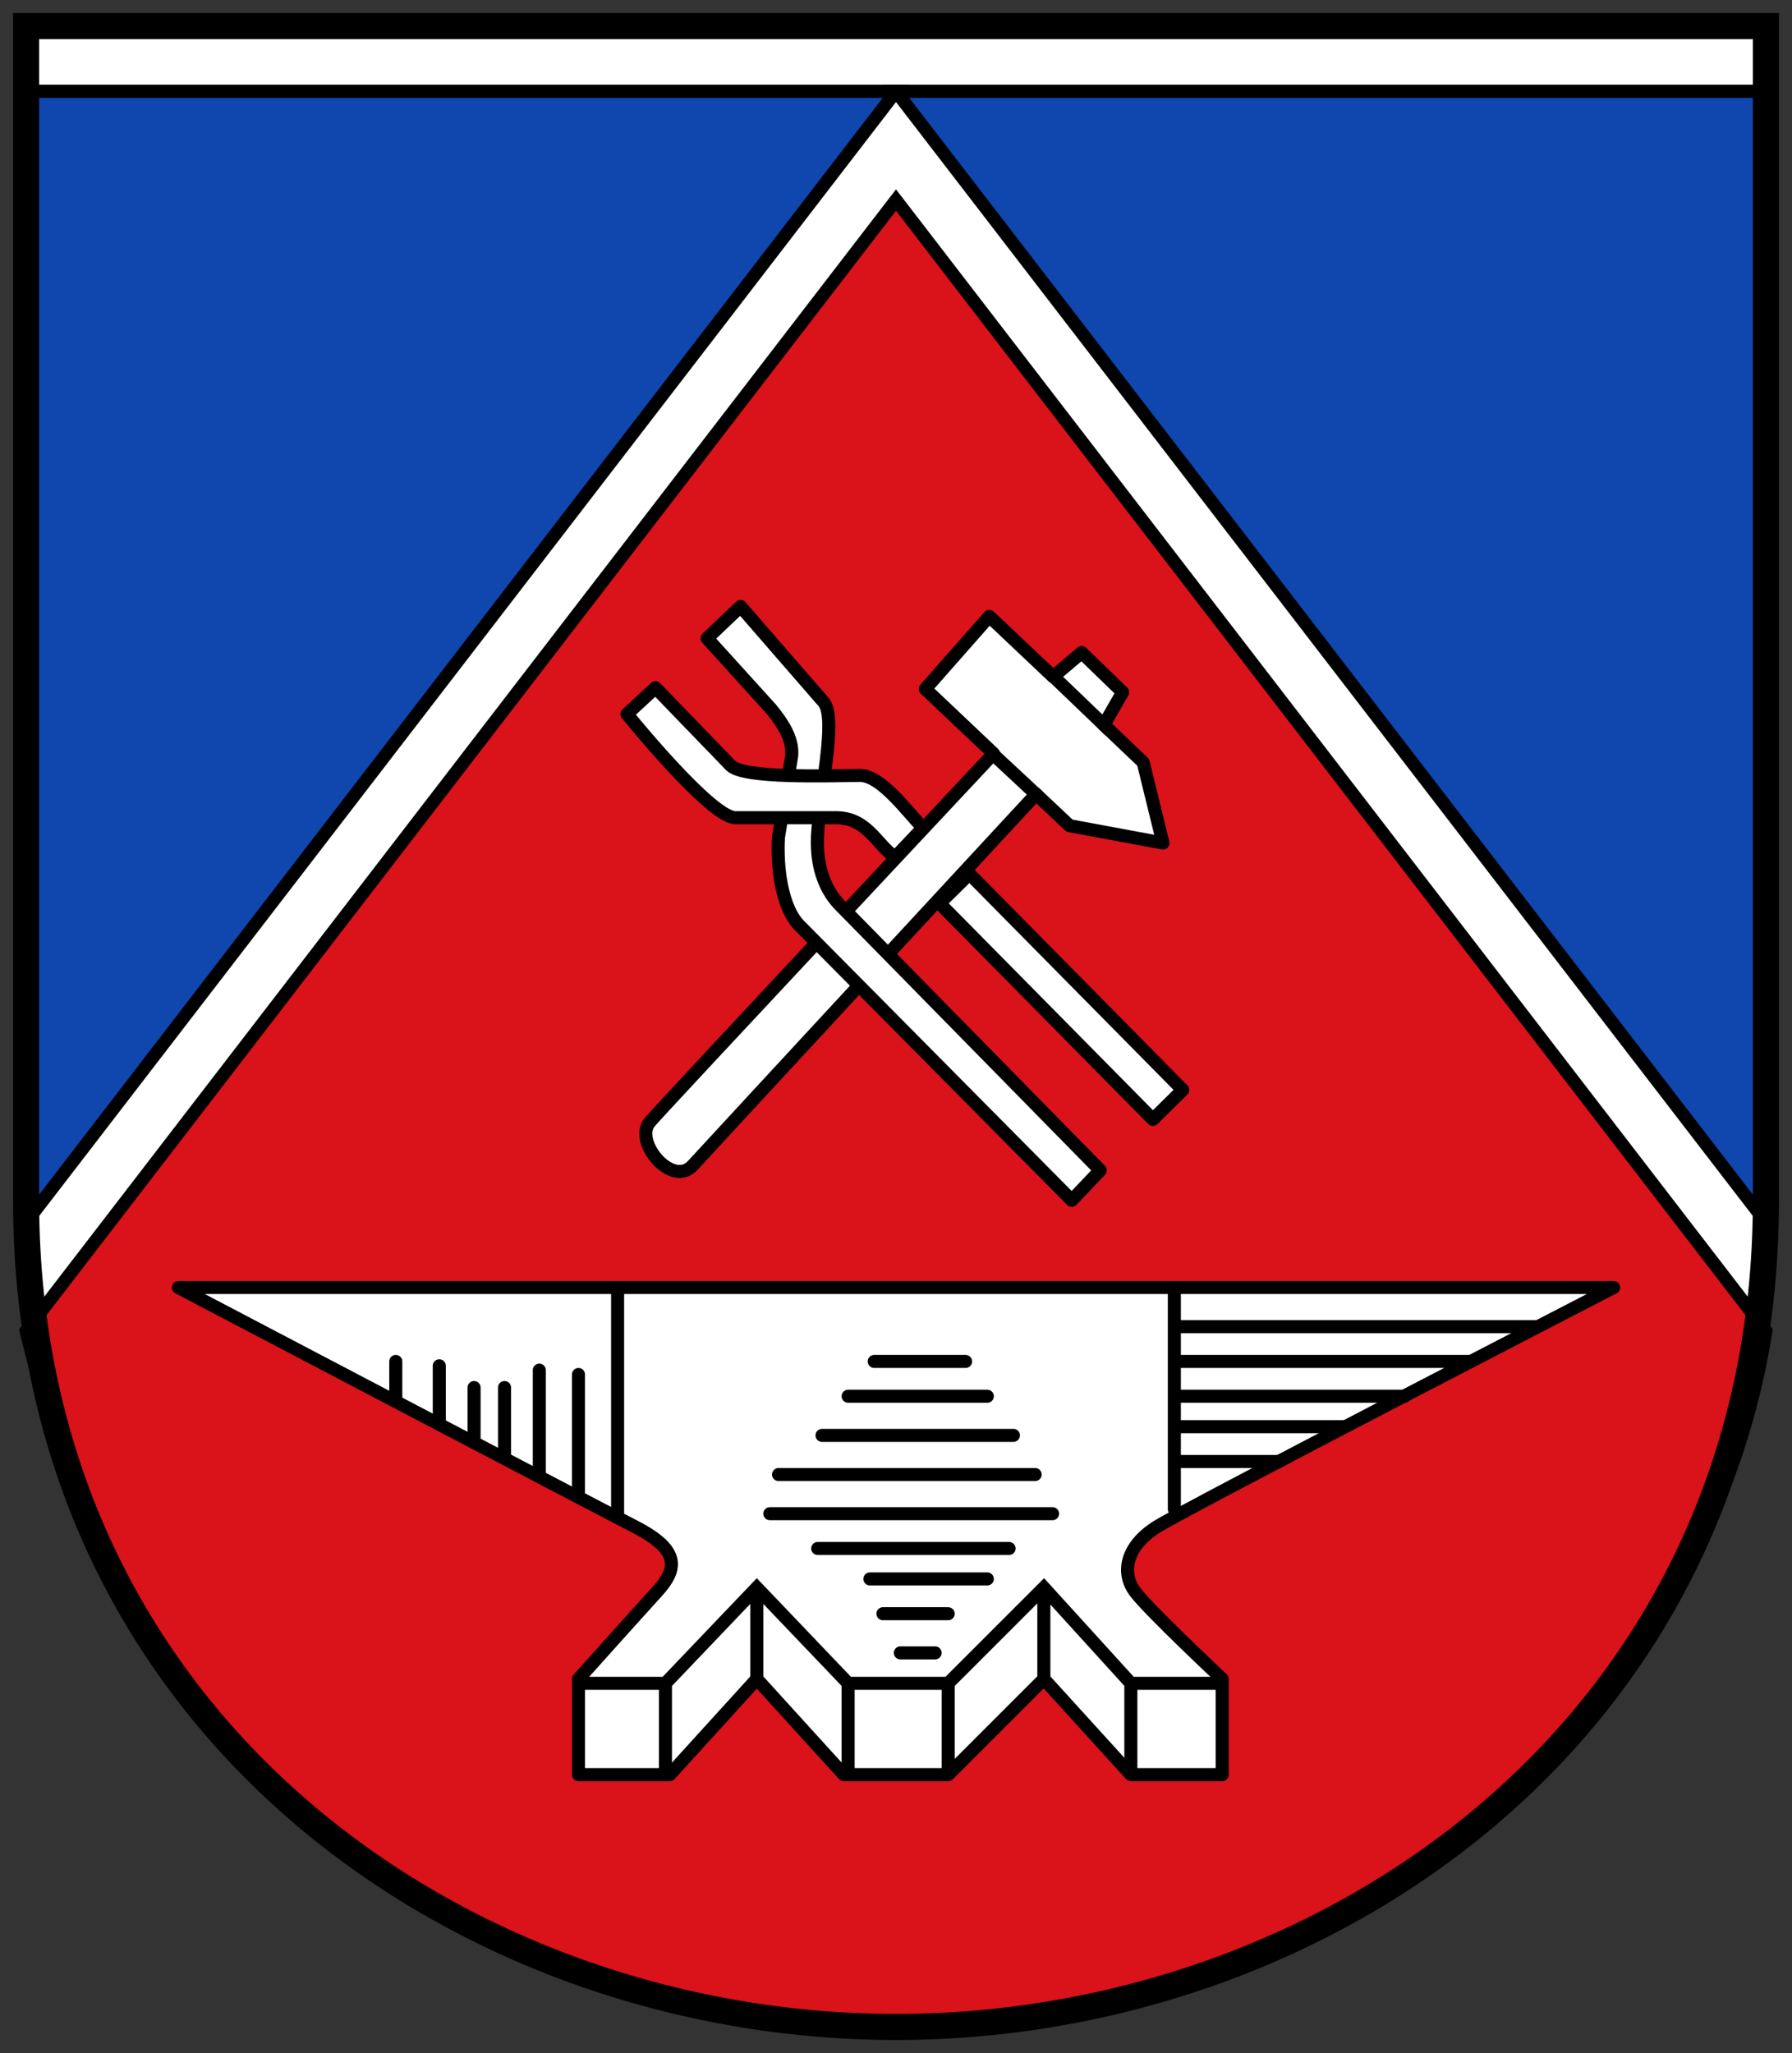 <!-- Created with Inkscape (http://www.inkscape.org/) -->
<svg xmlns:rdf="http://www.w3.org/1999/02/22-rdf-syntax-ns#" xmlns="http://www.w3.org/2000/svg" height="472" width="412" version="1.1" xmlns:cc="http://creativecommons.org/ns#" xmlns:dc="http://purl.org/dc/elements/1.1/">
 <rect width="100%" height="100%" fill="#333333" stroke="none"/>

 <g transform="translate(0,-580.362)">
  <g transform="translate(-19,24)">
   <rect stroke-linejoin="round" stroke-dasharray="none" stroke-dashoffset="0" height="15" width="400" stroke="#000" stroke-linecap="round" stroke-miterlimit="4" y="562.36" x="25" stroke-width="3" fill="#FFF"/>
   <path d="M225,577.36,425.71,838.79,425,862.36l-200-260-200,260v-25z" fill="#FFF"/>
   <path stroke-linejoin="miter" d="m225,602.36,200,260c-15,95-105,160-200,160s-175-55-200-160z" stroke="#000" stroke-linecap="butt" stroke-miterlimit="4" stroke-dasharray="none" stroke-width="3" fill="#da121a"/>
   <path stroke-linejoin="miter" d="m225,577.36-200,0,0,260z" stroke="#000" stroke-linecap="butt" stroke-miterlimit="4" stroke-dasharray="none" stroke-width="3" fill="#0f47af"/>
   <path stroke-linejoin="miter" d="m225,577.36,200,0,0,260z" stroke="#000" stroke-linecap="butt" stroke-miterlimit="4" stroke-dasharray="none" stroke-width="3" fill="#0f47af"/>
   <path stroke-linejoin="round" d="m60,852.36,330,0s-97.738,50.446-105,55c-7.261,4.554-8.229,10.714-5,15,3.229,4.286,20,20,20,20v22h-21l-20-22-22,22h-24l-20-22-20,22h-21v-22s13.319-14.874,18-20c4.681-5.126,5.701-9.502-5-15s-105-55-105-55z" stroke="#000" stroke-linecap="round" stroke-miterlimit="4" stroke-dasharray="none" stroke-width="3" fill="#FFF"/>
   <path stroke-linejoin="round" d="m168.4,814.32c3.794-4.42,79.029-84.705,79.029-84.705l-15.691-14.856,14.708-16.698,14.678,13.877,6.566-5.556,9.418,9.122-4.309,7.518,9.033,8.614,4.546,18.54-21.478-3.985-7.699-7.252s-74.104,80.065-78.909,85.33c-4.805,5.264-13.686-5.528-9.892-9.948z" stroke="#000" stroke-linecap="round" stroke-miterlimit="4" stroke-dasharray="none" stroke-width="3" fill="#FFF"/>
   <path stroke-linejoin="round" d="m271.96,825.42-6.554,6.893-62.304-62.875c-4.509-4.211-5.53-14.086-5.117-20.622l3.03-18.688c0.355-3.987-2.157-7.62-4.798-10.859l-14.647-16.162,7.702-7.324,19.193,22.097c2.969,4.003-1.01,20.456-1.515,30.683-0.375,7.852,2.277,13.036,5.294,16.03z" stroke="#000" stroke-linecap="round" stroke-miterlimit="4" stroke-dasharray="none" stroke-width="3" fill="#FFF"/>
   <path stroke-linejoin="round" d="m163.14,720.53,6.566-6.061l17.29,17.89c3,3,22,2.357,29.696,2.268,5,0,10.969,8.505,14.528,12.046l-6.465,6.807c-4.59-3.49-6.54-9.19-13.76-9.13h-23c-5.731-0.168-24.86-23.835-24.86-23.835z" stroke="#000" stroke-linecap="round" stroke-miterlimit="4" stroke-dasharray="none" stroke-width="3" fill="#FFF"/>
   <rect stroke-linejoin="round" stroke-dasharray="none" stroke-dashoffset="0" transform="matrix(0.703,0.712,-0.712,0.703,0,0)" height="9.647" width="69.772" stroke="#000" stroke-linecap="round" stroke-miterlimit="4" y="359.72" x="708.39" stroke-width="3" fill="#FFF"/>
   <path stroke-linejoin="miter" d="m260.99,711.71,12.946,12.411m-26.708,5.564,10.268,9.554m-147.5,130.12,0,9m10-8,0,13m8-8,0,12m7-12,0,16m8-20,0,24m9-23,0,27m161-7-23,0m38-8-39,0m53-7-52,0m67-8-67,0m82-8-82,0m9,82-20,0-20-22-22,22-23,0-21-22-21,22-20,0m82-7-8,0m11-9-15,0m24-8-27,0m32-7-44,0m54-8-65,0m61-9-59,0m54-9-44,0m38-9-32,0m27-8-21,0m59,74,0,20m-20-40,0,19m-22,1,0,20m-23-20,0,20m-21-40,0,19m-21,1,0,20m117-110,0,50m-128-50,0,51" stroke="#000" stroke-linecap="round" stroke-miterlimit="4" stroke-dasharray="none" stroke-width="3" fill="none"/>
   <path stroke-linejoin="miter" d="m25,562.36,400,0,0,270c0,120-100,190-200,190s-200-70-200-190z" stroke="#000" stroke-linecap="butt" stroke-miterlimit="4" stroke-dasharray="none" stroke-width="6" fill="none"/>
  </g>
 </g>
</svg>

